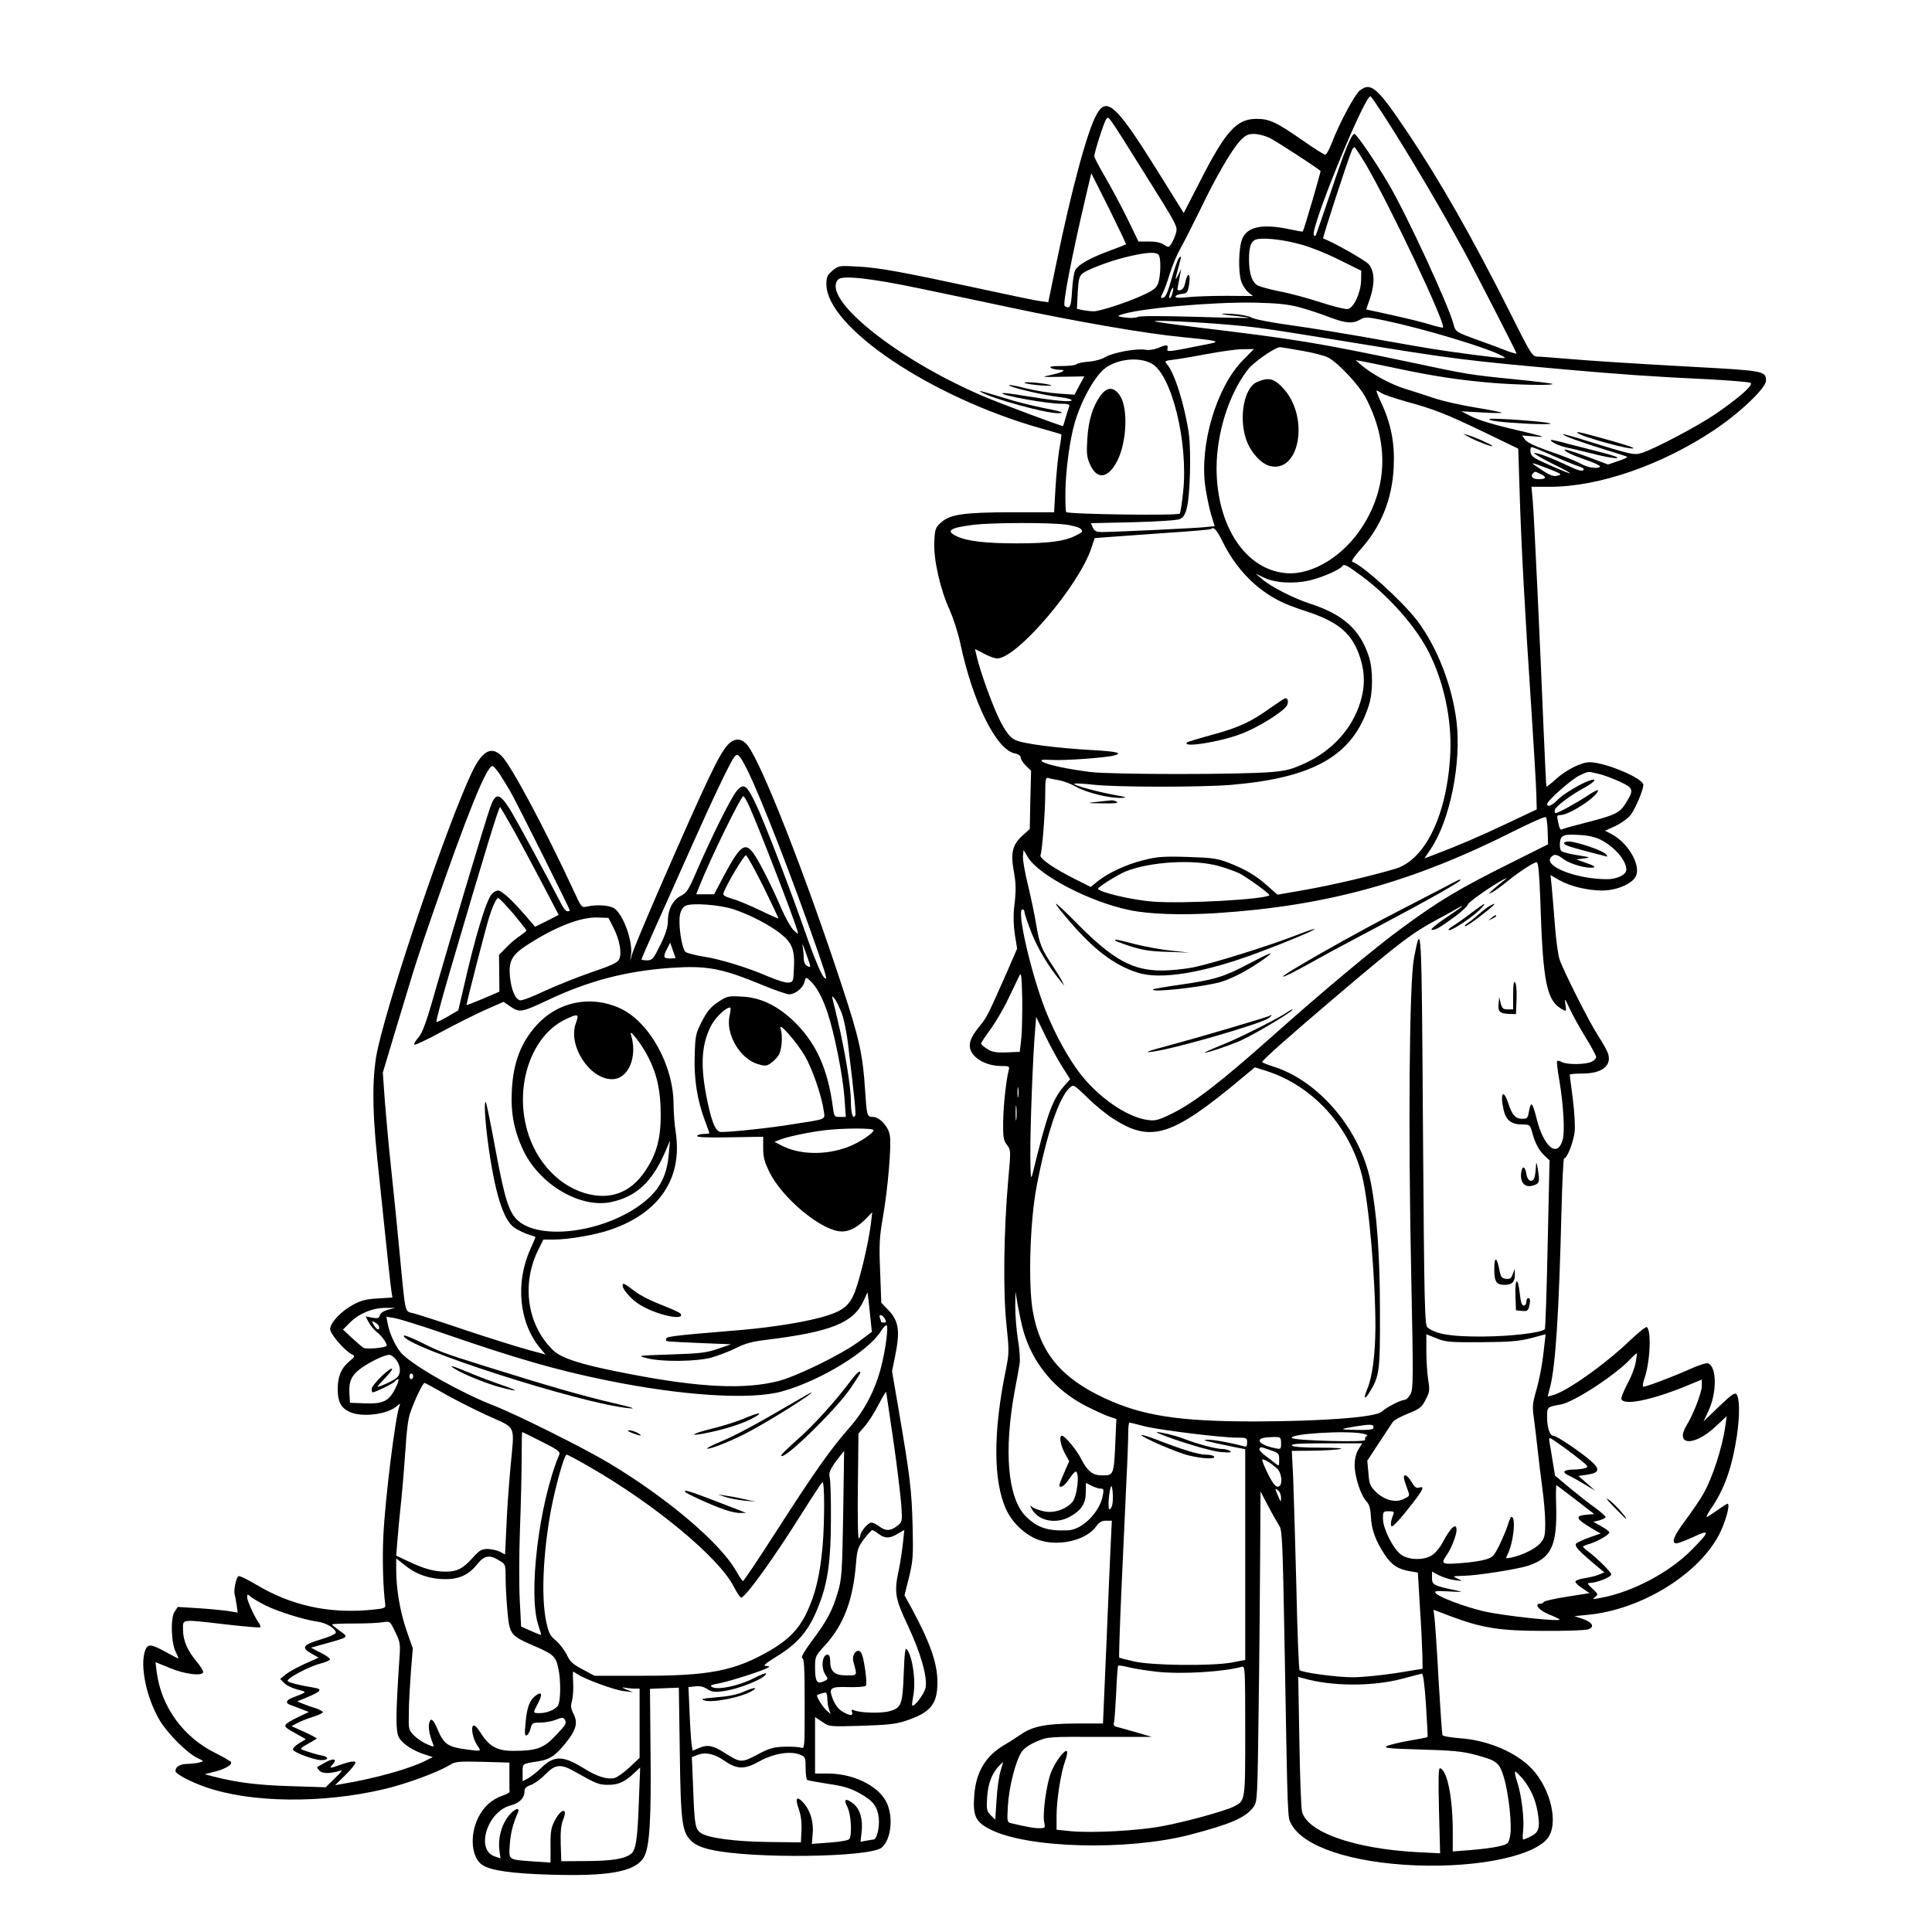 <?xml version="1.0" standalone="no"?>
<!DOCTYPE svg PUBLIC "-//W3C//DTD SVG 20010904//EN"
 "http://www.w3.org/TR/2001/REC-SVG-20010904/DTD/svg10.dtd">
<svg version="1.0" xmlns="http://www.w3.org/2000/svg"
 width="1024pt" height="1024pt" viewBox="0 0 1024 1024"
 preserveAspectRatio="xMidYMid meet">
<g transform="translate(0,1024) scale(0.1,-0.1)"
fill="#000000" stroke="none">
<path d="M7207 9760 c-27 -21 -109 -175 -148 -277 -13 -35 -29 -63 -35 -63 -6
0 -60 34 -120 76 -138 96 -175 114 -244 114 -105 0 -163 -63 -297 -326 l-89
-173 -144 231 c-213 341 -264 387 -317 293 -49 -86 -132 -392 -214 -789 l-43
-208 -43 6 c-24 3 -159 31 -301 62 -426 92 -552 115 -662 121 -104 6 -106 5
-138 -22 -27 -23 -32 -33 -32 -71 0 -228 555 -600 1139 -765 57 -16 105 -30
106 -31 2 -2 -3 -39 -11 -83 -7 -44 -16 -136 -20 -205 l-7 -125 -226 0 c-256
-1 -325 -11 -374 -55 -29 -26 -32 -34 -35 -102 -5 -92 32 -255 82 -362 18 -41
44 -120 56 -177 66 -311 191 -563 288 -582 20 -4 32 -13 32 -22 0 -9 12 -28
27 -43 l28 -27 -4 -155 -3 -154 -40 -36 c-50 -45 -62 -90 -46 -180 14 -75 14
-109 3 -202 -5 -43 -3 -94 4 -142 l12 -74 -56 -129 c-98 -221 -105 -236 -139
-277 -42 -52 -56 -79 -56 -108 0 -57 77 -107 164 -108 46 0 48 -1 42 -24 -14
-56 -28 -187 -29 -273 -1 -79 1 -96 20 -121 21 -28 21 -30 7 -183 -24 -271
-28 -594 -10 -765 15 -145 15 -155 -3 -245 -68 -330 -67 -593 3 -742 36 -76
111 -142 184 -163 104 -30 242 5 292 76 16 22 29 30 52 30 l31 0 -6 -122 c-3
-68 -14 -310 -23 -538 l-18 -415 -145 0 c-160 -1 -229 -15 -292 -59 -19 -13
-57 -38 -85 -54 -100 -59 -150 -142 -160 -264 -9 -113 6 -145 86 -185 198
-100 726 -113 1055 -28 219 57 297 91 339 148 20 28 21 42 27 520 4 271 7 641
8 822 l2 330 42 -80 c23 -44 50 -91 59 -105 14 -22 17 -102 27 -660 16 -909
15 -880 34 -916 63 -122 320 -207 662 -221 345 -13 652 55 707 158 49 92 -6
277 -111 372 -88 80 -229 135 -364 144 -51 4 -90 11 -92 17 -2 6 -11 135 -20
286 -8 151 -18 298 -21 326 l-6 52 92 -35 c166 -62 259 -77 490 -77 113 -1
218 3 233 7 41 11 31 37 -23 56 l-45 15 70 7 c286 27 594 218 701 434 32 66
56 155 40 155 -3 0 -28 -16 -55 -35 -26 -19 -51 -35 -55 -35 -4 0 6 19 22 43
72 104 112 218 138 388 16 110 15 202 -4 221 -8 8 -32 -10 -92 -68 l-81 -78
27 58 c45 98 43 233 -3 250 -8 4 -54 -11 -102 -33 -87 -39 -225 -91 -241 -91
-5 0 -3 19 5 41 31 87 39 259 13 275 -5 3 -46 -30 -91 -73 -132 -126 -337
-271 -408 -288 l-26 -7 13 51 c29 111 47 402 60 929 4 155 10 282 14 282 16 0
49 86 56 140 3 32 -1 106 -10 177 -9 67 -16 124 -16 127 0 3 30 6 68 6 105 0
159 44 133 111 -5 14 -28 54 -51 90 -47 72 -183 342 -204 404 -8 22 -19 105
-25 185 -6 80 -14 171 -17 204 l-6 58 43 -25 c58 -34 152 -57 231 -57 80 0
167 39 181 82 20 62 -48 174 -132 217 l-34 18 55 25 c31 15 66 40 81 59 26 35
67 132 67 159 0 35 -203 120 -285 120 -44 0 -127 -42 -180 -91 -25 -23 -47
-40 -49 -38 -1 2 -8 141 -15 309 -17 419 -49 1109 -57 1203 l-7 77 101 0 c255
0 586 114 862 297 139 92 280 226 280 265 0 51 -9 53 -375 73 -329 18 -547 32
-700 45 -60 5 -122 10 -137 10 -26 0 -35 14 -143 230 -198 395 -372 701 -546
960 -159 237 -193 267 -252 220z m121 -122 c141 -218 316 -515 442 -748 54
-101 255 -492 268 -523 2 -4 -20 2 -50 13 -29 12 -98 37 -153 57 -116 42 -121
45 -130 81 -23 95 -248 582 -345 747 -69 117 -170 265 -181 265 -16 0 -49 -79
-125 -306 -43 -126 -79 -231 -81 -233 -1 -2 -6 -2 -9 2 -25 24 266 737 300
737 2 0 31 -42 64 -92z m-1256 -326 c171 -273 171 -273 160 -310 -6 -21 -18
-46 -25 -56 -13 -18 -15 -18 -38 -3 -15 11 -43 17 -79 17 l-56 0 -59 122 c-33
67 -86 166 -117 219 -32 54 -58 104 -58 111 0 21 52 182 63 196 14 18 2 34
209 -296z m653 199 c30 -13 249 -155 274 -177 3 -3 -87 -311 -94 -321 -1 -2
-33 4 -71 12 -142 30 -223 14 -250 -51 -19 -46 -22 -175 -5 -226 7 -21 24 -46
37 -57 l25 -20 -139 1 c-76 0 -169 -3 -205 -7 -45 -5 -67 -4 -67 3 0 6 15 12
32 14 30 3 33 7 40 47 11 66 -8 74 -21 9 -4 -21 -14 -34 -25 -36 -15 -3 -18 1
-13 20 2 12 8 39 11 58 l7 35 -15 -30 c-19 -39 -19 -32 -1 35 18 66 18 67 4
53 -6 -6 -24 -56 -39 -110 -20 -70 -32 -99 -44 -101 -16 -3 -16 -1 -3 25 8 15
25 61 37 102 13 41 38 102 57 135 19 34 65 125 103 202 82 172 168 320 213
368 28 29 41 36 73 36 22 0 57 -9 79 -19z m514 -142 c127 -216 426 -847 409
-865 -2 -2 -33 5 -69 16 -35 11 -116 31 -179 45 -63 14 -125 28 -137 30 l-22
5 20 57 c27 81 25 144 -6 182 -19 22 -195 121 -242 137 -5 1 125 400 152 467
4 9 10 17 14 17 3 0 30 -41 60 -91z m-1271 -424 c-2 -2 -41 -17 -87 -34 -101
-37 -167 -74 -182 -103 -7 -12 -14 -61 -17 -110 -5 -86 -11 -98 -39 -80 -12 8
39 270 113 585 l28 119 94 -187 c51 -103 92 -189 90 -190z m932 -2 c47 -13
137 -49 200 -81 l115 -57 -1 -52 c-2 -67 -40 -147 -71 -151 -12 -2 -78 14
-145 36 -68 22 -163 48 -213 57 -49 10 -102 24 -117 31 -32 16 -48 64 -48 141
0 72 13 101 47 106 49 7 145 -5 233 -30z m-756 -59 c10 -26 7 -109 -5 -144
-10 -27 -24 -38 -83 -65 -82 -38 -226 -85 -260 -85 -13 0 -38 3 -56 6 l-32 7
4 85 c4 72 8 88 26 103 26 20 132 61 217 83 122 31 180 34 189 10z m-1269
-173 c132 -27 348 -73 480 -101 353 -75 717 -138 905 -156 188 -18 212 -24
155 -35 -229 -46 -232 -47 -227 -27 5 22 -5 23 -51 3 -20 -8 -48 -12 -65 -9
-44 9 -172 -14 -212 -38 -20 -12 -59 -23 -90 -25 -30 -2 -59 -8 -65 -14 -5 -5
-41 -9 -80 -9 -49 0 -65 -3 -55 -10 8 -5 28 -10 44 -10 42 0 24 -12 -42 -27
-57 -12 -56 -12 59 -10 l116 2 -26 -48 -26 -49 -85 6 c-47 3 -127 16 -178 29
-51 13 -89 20 -83 14 12 -12 188 -53 269 -62 34 -4 62 -11 62 -16 0 -12 -83
-4 -244 22 -65 11 -121 18 -123 15 -11 -11 235 -56 311 -56 37 0 47 -3 43 -14
-3 -8 -11 -34 -18 -57 -7 -24 -13 -45 -15 -47 -2 -4 -335 120 -432 162 -457
197 -853 517 -759 615 21 23 175 6 432 -48z m1339 -25 c-3 -14 -10 -26 -14
-26 -5 0 -3 13 3 30 13 35 21 33 11 -4z m671 -74 c44 -12 115 -35 158 -52 89
-34 127 -37 166 -14 26 15 35 15 132 -5 208 -44 541 -144 618 -186 34 -18 32
-18 -144 4 -191 25 -238 33 -535 86 -135 24 -328 56 -430 70 -104 14 -198 32
-215 41 -16 9 -61 18 -100 20 -86 5 -75 -2 18 -11 38 -4 67 -8 65 -10 -2 -1
-131 1 -287 6 -181 5 -290 5 -301 -1 -10 -5 -40 -7 -66 -3 -40 5 -44 8 -25 14
89 34 484 69 711 65 118 -3 174 -8 235 -24z m-375 -93 c154 -13 201 -20 655
-94 532 -87 610 -97 1140 -144 268 -24 462 -38 744 -51 118 -6 221 -15 229
-19 18 -10 -57 -77 -182 -163 -94 -65 -330 -189 -395 -209 -42 -12 -51 -10
-299 67 -62 20 -115 34 -117 32 -6 -6 96 -42 228 -83 59 -18 110 -34 112 -37
2 -2 -19 -12 -49 -22 l-53 -18 -112 42 c-62 23 -115 40 -117 37 -8 -7 37 -29
119 -57 37 -13 67 -27 67 -32 0 -13 -56 -9 -87 7 -48 25 -95 44 -197 79 -62
22 -104 42 -113 56 l-16 22 64 -5 c77 -7 59 -2 -136 44 -77 18 -165 45 -195
61 l-55 28 110 -6 c61 -4 108 -4 105 -1 -3 2 -66 15 -140 27 -74 12 -173 34
-220 50 -47 16 -116 38 -155 50 -72 22 -177 79 -230 125 l-30 26 30 -5 c17 -3
104 -21 195 -40 194 -41 330 -61 495 -75 126 -11 332 -15 323 -6 -3 3 -94 14
-203 25 -231 23 -246 25 -555 91 -496 104 -595 120 -1125 184 -121 15 -222 29
-225 32 -6 7 233 -4 390 -18z m390 -138 c58 -10 121 -26 139 -36 52 -26 162
-144 198 -210 124 -234 119 -474 -14 -683 -100 -158 -265 -260 -404 -250 -216
16 -371 249 -371 558 1 186 65 390 165 520 31 41 146 120 172 120 5 0 57 -9
115 -19z m-315 -53 c-138 -143 -227 -443 -197 -665 7 -49 21 -116 31 -150 l19
-62 -52 -5 c-54 -6 -486 -26 -547 -26 -28 0 -38 5 -47 24 l-10 23 221 5 c122
3 234 10 248 16 19 7 30 23 38 54 19 65 25 303 12 400 -22 151 -76 324 -117
369 -13 15 -10 17 38 23 29 3 109 17 178 30 69 13 152 25 185 25 l61 1 -61
-62z m-483 -14 c107 -55 197 -417 169 -680 -6 -58 -14 -111 -18 -116 -6 -12
-591 -4 -602 8 -3 3 -5 54 -4 112 2 113 23 271 49 360 36 123 109 253 165 293
67 47 174 58 241 23z m1221 -158 c12 -8 72 -28 132 -45 147 -40 208 -64 416
-164 l176 -85 7 -218 c8 -278 29 -664 62 -1154 14 -212 26 -420 27 -462 l2
-78 -150 -71 c-152 -72 -269 -122 -383 -165 l-62 -24 35 53 c101 152 161 454
135 672 -23 191 -103 396 -209 536 -78 102 -288 293 -343 311 -8 3 10 29 44
67 108 120 167 265 175 436 6 126 -14 230 -67 342 -16 35 -27 63 -24 63 3 0
15 -6 27 -14z m904 -330 c54 -24 115 -49 136 -56 26 -8 36 -15 29 -22 -7 -7
-33 0 -78 22 -95 45 -162 70 -182 69 -9 0 33 -25 93 -55 133 -65 127 -71 -10
-10 -87 38 -100 47 -103 70 -2 14 1 26 7 26 6 0 55 -20 108 -44z m-13 -73 c63
-25 66 -28 42 -34 -22 -6 -39 0 -89 33 -65 43 -63 43 47 1z m-49 -25 c35 -16
31 -28 -10 -28 -33 0 -46 16 -28 33 8 9 8 9 38 -5z m-2521 -268 c38 -4 75 -15
84 -23 13 -14 10 -18 -25 -35 -60 -31 -143 -42 -312 -42 -170 0 -267 12 -321
38 -60 29 -36 45 95 61 95 11 394 12 479 1z m835 -89 c70 -143 175 -252 304
-317 26 -14 89 -38 140 -54 174 -57 246 -119 287 -249 25 -80 25 -151 0 -233
-43 -139 -146 -254 -288 -321 -73 -34 -102 -42 -182 -49 -160 -14 -841 -14
-960 0 -126 16 -232 39 -255 55 -13 10 -4 12 53 9 67 -4 285 12 329 24 46 13
10 21 -114 28 -195 11 -373 34 -412 54 -27 13 -45 35 -78 97 -38 72 -110 270
-128 353 l-7 32 48 -25 c26 -14 57 -25 69 -25 105 0 436 388 500 587 l17 51
81 6 c45 3 183 13 307 22 124 8 227 17 229 20 14 14 30 -4 60 -65z m738 -184
c146 -108 289 -270 357 -406 79 -157 121 -355 113 -531 -15 -324 -131 -567
-292 -615 -136 -40 -334 -86 -475 -111 l-149 -26 -51 45 c-61 55 -119 90 -208
124 -59 23 -86 27 -218 31 -130 4 -162 1 -233 -17 -90 -22 -185 -66 -243 -112
l-37 -30 -82 41 c-117 59 -191 110 -184 128 9 23 25 231 25 325 0 79 2 88 18
83 9 -3 35 -8 57 -12 22 -4 63 -19 90 -35 57 -31 174 -60 237 -58 36 1 31 4
-37 16 -93 17 -219 52 -212 59 3 3 48 1 101 -5 121 -14 573 -14 731 -1 438 37
644 155 729 418 24 70 24 194 1 263 -47 143 -136 222 -310 279 -88 28 -210 91
-255 130 l-35 30 43 -21 c59 -29 158 -35 245 -15 67 16 160 57 172 76 8 13 23
5 102 -53z m1253 -1048 c25 -5 76 -24 113 -41 77 -36 79 -43 31 -120 -30 -47
-58 -60 -212 -99 -63 -16 -118 -31 -123 -35 -9 -5 -13 2 -23 49 -5 23 -3 27
15 27 47 0 199 100 199 131 0 5 -26 -8 -57 -29 -54 -36 -155 -92 -168 -92 -3
0 -5 7 -5 15 0 17 83 80 158 120 53 29 71 52 30 39 -43 -13 -144 -73 -173
-104 -27 -29 -55 -40 -55 -22 0 18 131 133 172 152 50 23 42 22 98 9z m-267
-305 l2 -69 -190 -95 c-285 -142 -383 -201 -585 -349 -145 -106 -421 -337
-684 -571 -275 -245 -419 -356 -534 -412 -73 -36 -89 -40 -130 -34 -108 14
-262 121 -359 248 -63 83 -130 204 -180 329 -76 191 -157 539 -124 539 6 0 11
-6 11 -14 0 -8 16 -56 36 -107 32 -83 91 -182 155 -259 l20 -25 -12 25 c-7 14
-29 50 -49 80 -59 88 -71 117 -87 214 -8 50 -28 146 -44 213 -17 68 -29 137
-27 155 l3 33 22 -37 c57 -97 330 -239 541 -282 106 -22 273 -27 456 -16 588
38 1043 163 1588 439 84 42 157 74 161 70 5 -4 9 -38 10 -75z m281 -45 c74
-38 136 -110 136 -158 0 -27 -48 -51 -102 -51 -165 0 -343 71 -296 118 17 17
30 15 67 -13 36 -26 123 -50 156 -43 14 3 3 10 -35 23 l-55 20 40 5 c38 5 36
6 -33 17 -40 6 -79 16 -86 22 -7 6 -10 25 -8 45 5 41 18 46 111 40 39 -2 80
-12 105 -25z m-2025 -139 c40 -11 89 -29 110 -39 44 -23 165 -111 159 -116
-22 -22 -453 -46 -614 -34 -113 8 -294 51 -294 69 0 9 106 75 146 91 129 52
360 66 493 29z m1705 -182 c14 -442 33 -534 120 -580 18 -10 19 -7 13 28 -5
36 -4 35 22 -21 15 -33 53 -101 84 -152 31 -50 57 -98 57 -105 0 -8 -11 -20
-25 -26 -33 -15 -130 -16 -157 -1 -11 6 -22 8 -25 5 -3 -2 2 -49 12 -103 21
-126 30 -268 18 -312 -27 -102 -101 -42 -139 111 -9 38 -20 71 -25 74 -5 3
-12 -13 -15 -36 -6 -36 -10 -40 -35 -40 -36 0 -54 19 -74 80 -27 83 -46 57
-25 -35 12 -52 41 -75 96 -75 42 0 43 -1 55 -42 15 -57 36 -96 66 -124 l26
-24 -10 -445 c-5 -245 -12 -447 -15 -450 -19 -19 -179 -38 -328 -39 -167 -1
-246 12 -293 47 -16 11 -18 100 -25 1052 -7 1093 -8 1114 -48 905 -24 -130
-31 -897 -14 -1691 11 -537 11 -589 -4 -618 -9 -17 -23 -31 -32 -31 -20 0 -94
-38 -120 -62 -33 -30 -310 -51 -674 -52 -402 0 -596 30 -797 124 -231 108
-341 242 -379 461 -25 142 -15 476 20 659 52 275 118 473 176 525 20 18 21 17
93 -52 39 -39 100 -89 135 -111 202 -131 312 -97 682 212 l71 59 57 -18 c247
-77 444 -292 511 -556 36 -141 71 -543 71 -802 -1 -148 -16 -265 -44 -331 -21
-50 -13 -58 13 -15 53 86 56 113 55 429 0 302 -17 527 -50 690 -56 274 -275
532 -515 607 -32 10 -59 21 -59 24 0 10 141 135 400 355 336 285 393 328 534
404 44 23 90 49 103 57 13 8 23 13 23 11 0 -3 -39 -31 -87 -63 -48 -32 -82
-60 -75 -63 15 -5 45 12 125 71 37 28 67 56 67 63 0 11 136 106 190 133 21 10
20 8 -5 -11 -16 -13 -41 -33 -55 -46 -23 -22 -24 -22 -2 -12 12 6 47 31 78 56
65 53 143 104 159 104 8 0 14 -61 19 -202z m-2751 -733 l-8 -70 -70 -3 c-56
-2 -77 2 -102 18 -18 11 -33 24 -33 29 0 4 23 39 51 77 27 38 71 112 95 164
25 52 51 106 57 119 10 20 12 -1 15 -120 1 -79 -1 -175 -5 -214z m219 -152
l40 -63 -31 -35 c-63 -72 -91 -149 -169 -470 -8 -32 -10 -12 -11 103 -1 141
13 516 25 659 l6 73 50 -103 c27 -56 68 -130 90 -164z m-235 -155 c-2 -13 -4
-3 -4 22 0 25 2 35 4 23 2 -13 2 -33 0 -45z m-10 -120 c-2 -18 -4 -4 -4 32 0
36 2 50 4 33 2 -18 2 -48 0 -65z m38 -1125 c50 -171 167 -311 330 -395 50 -25
106 -51 126 -57 l36 -12 -4 -92 c-9 -209 -8 -207 -73 -207 -47 0 -75 21 -106
81 -25 51 -89 129 -105 129 -17 0 -9 -47 14 -91 l24 -44 -20 -45 c-37 -86 -38
-90 -22 -90 8 0 27 18 41 40 15 22 30 40 35 40 23 0 9 -132 -18 -162 -34 -38
-95 -59 -147 -49 -25 5 -53 15 -63 22 -15 13 -15 12 -5 -8 35 -65 130 -84 206
-40 58 33 81 69 81 128 0 27 1 49 1 49 1 0 15 -7 30 -15 16 -8 37 -15 48 -15
16 0 17 -5 11 -37 -16 -88 -109 -181 -184 -184 -108 -5 -163 14 -224 74 -96
97 -118 345 -58 670 11 56 22 118 25 138 4 20 0 79 -9 130 -8 52 -14 130 -14
174 l1 80 13 -77 c8 -43 21 -103 30 -135z m2425 -57 c151 1 199 5 263 21 l79
21 -7 -62 c-10 -97 -25 -176 -46 -248 -16 -56 -18 -76 -9 -135 5 -37 14 -113
20 -168 6 -55 17 -147 25 -205 8 -58 15 -140 15 -182 0 -67 -3 -80 -25 -106
-25 -30 -93 -64 -153 -77 -32 -7 -33 -6 -23 13 32 61 48 202 22 202 -4 0 -12
-19 -19 -42 -7 -24 -28 -72 -45 -108 -29 -58 -36 -65 -74 -76 -23 -7 -83 -16
-132 -19 -100 -8 -106 -4 -73 43 24 34 52 106 52 132 0 43 -31 15 -74 -66 -15
-28 -41 -59 -59 -69 -42 -25 -113 -24 -155 1 -42 24 -102 139 -102 195 0 37 2
39 31 39 26 0 30 -3 24 -17 -14 -34 -17 -63 -7 -63 6 0 37 32 69 72 96 119
110 145 74 133 -14 -4 -24 3 -39 30 -12 19 -26 35 -32 35 -13 0 -13 -10 5 -60
19 -53 20 -47 -15 -65 -42 -22 -103 -6 -148 38 -30 30 -35 42 -39 99 l-6 66
61 93 c34 52 67 102 74 112 7 10 44 30 82 45 61 25 72 33 92 73 21 40 23 50
14 104 -5 33 -10 101 -10 152 l0 91 53 -21 c47 -20 69 -22 237 -21z m819 -110
c-5 -27 -25 -78 -45 -114 -19 -36 -33 -71 -30 -78 13 -34 151 -7 329 64 l97
40 0 -33 c0 -35 -43 -147 -78 -205 -69 -111 33 -120 149 -13 l61 57 -7 -50
c-16 -115 -67 -274 -117 -362 -16 -29 -59 -91 -94 -139 -64 -85 -78 -123 -48
-123 8 0 49 15 90 34 89 42 88 30 -9 -68 -118 -120 -314 -224 -482 -255 -44
-8 -48 -8 -31 4 18 14 17 16 -14 45 -27 25 -29 30 -13 30 34 0 113 31 113 45
0 12 -67 79 -122 122 -16 11 -28 23 -28 25 0 3 17 10 38 16 43 14 102 48 102
60 0 5 -19 19 -42 32 l-43 24 33 8 c17 5 32 13 32 17 0 5 -24 26 -52 47 -29
20 -90 68 -135 105 l-81 68 -12 73 c-6 40 -14 86 -17 102 -4 22 -2 27 8 21 25
-14 113 -78 157 -114 38 -30 42 -36 25 -42 -10 -4 -39 -8 -65 -8 -54 -1 -62
-15 -20 -33 15 -7 52 -28 82 -46 l55 -33 -44 39 -45 39 48 7 c63 10 68 28 20
71 -54 48 -183 135 -200 135 -20 0 -34 42 -34 100 0 53 0 53 73 66 68 12 285
153 366 238 19 20 36 35 37 33 1 -1 -2 -24 -7 -51z m-2601 -336 c82 -20 403
-60 490 -60 49 0 52 -1 52 -26 0 -19 -4 -24 -17 -20 -59 17 -160 36 -191 35
-38 -1 -23 -5 146 -40 l52 -10 0 -559 0 -558 -72 -14 c-107 -19 -422 -16 -517
6 -41 9 -77 18 -79 21 -2 2 3 165 12 362 9 197 21 453 26 568 6 116 10 234 10
263 0 29 3 52 6 52 3 0 40 -9 82 -20z m1212 -5 c0 -12 -16 -15 -87 -14 -95 1
-98 4 -13 18 84 13 100 13 100 -4z m-55 -34 c20 -4 26 -9 17 -14 -7 -5 -9 -13
-6 -19 9 -14 -374 -4 -388 10 -22 22 292 42 377 23z m-435 -53 c0 -29 -2 -30
-31 -24 -90 18 -113 54 -37 58 67 4 68 3 68 -34z m410 -30 c-13 -22 -20 -51
-20 -84 0 -60 32 -159 62 -191 15 -16 22 -38 24 -81 3 -68 24 -127 72 -200 37
-57 71 -79 135 -90 l42 -7 11 -185 c7 -102 12 -217 13 -255 l1 -70 -142 -23
c-79 -12 -181 -22 -228 -22 -86 0 -269 25 -282 38 -4 4 -12 203 -17 442 -6
239 -14 499 -17 578 l-7 142 114 1 c63 1 128 5 144 9 17 4 -30 7 -108 7 -91 0
-142 4 -149 11 -9 9 35 12 180 12 l192 0 -20 -32z m-467 -4 c44 -15 47 -18 47
-51 0 -33 -1 -35 -17 -22 -10 8 -35 27 -56 43 -20 15 -35 32 -32 37 8 11 3 12
58 -7z m35 -97 c29 -27 32 -97 4 -97 -12 0 -28 21 -50 65 -18 36 -32 70 -32
76 0 12 41 -11 78 -44z m-873 -194 c-3 -13 -10 -23 -15 -23 -9 0 -3 93 8 120
8 20 15 -67 7 -97z m2458 27 l97 -75 -37 -3 c-70 -6 -64 -21 31 -77 l40 -23
-63 -22 c-34 -13 -64 -27 -67 -31 -9 -14 8 -33 80 -95 l69 -58 -29 -12 c-16
-7 -50 -15 -76 -19 -27 -4 -48 -12 -48 -18 0 -7 17 -23 38 -36 l37 -25 -120
-19 c-66 -10 -121 -23 -123 -28 -2 -5 -10 -9 -19 -9 -34 0 -5 -36 45 -56 28
-11 55 -24 58 -27 16 -15 -294 18 -403 43 -98 23 -236 75 -253 95 -10 13 0 14
71 10 70 -4 77 -3 39 5 -121 25 -130 30 -130 66 l0 34 38 -20 c20 -10 57 -22
82 -25 44 -6 44 -6 15 8 -29 13 -28 13 37 15 74 2 281 35 337 53 124 41 155
108 149 320 -2 60 -1 108 2 107 3 -2 50 -37 103 -78z m-1563 11 c-1 -25 -1
-25 -15 8 -19 42 -19 47 0 31 8 -7 15 -24 15 -39z m-655 -922 c130 -14 354 0
448 27 16 5 17 -16 17 -338 0 -376 1 -372 -60 -403 -47 -24 -262 -83 -384
-105 -129 -24 -367 -36 -478 -26 l-78 8 0 73 c0 84 23 231 46 293 9 24 13 46
9 50 -12 12 -64 -59 -85 -114 -24 -64 -44 -213 -36 -260 7 -33 6 -34 -26 -34
-29 0 -60 6 -147 26 -23 5 -24 7 -19 92 6 101 41 238 72 285 14 21 42 40 81
57 59 25 64 25 335 24 l275 0 -75 22 c-41 12 -88 25 -103 29 -21 4 -27 10 -23
23 3 9 8 80 12 157 3 77 8 143 10 146 2 3 27 0 56 -8 29 -7 98 -18 153 -24z
m1423 -176 c6 -92 10 -169 8 -170 -1 -2 -45 -10 -97 -19 -52 -9 -105 -22 -118
-29 -20 -10 9 -13 180 -18 159 -4 221 -10 281 -26 122 -32 134 -41 158 -119
27 -86 46 -266 33 -318 -8 -37 -11 -39 -63 -51 -30 -7 -97 -15 -147 -19 l-93
-7 0 106 c0 178 -29 323 -67 335 -9 2 -10 -52 -6 -224 l6 -227 -119 6 c-337
18 -585 106 -613 215 -5 20 -11 189 -14 376 l-6 338 22 -6 c153 -45 373 -46
532 -3 50 13 95 25 101 26 7 1 15 -58 22 -166z m-2255 -350 c-8 -27 -18 -95
-21 -153 l-7 -105 -24 24 c-21 21 -23 30 -19 95 5 72 24 123 61 164 11 12 22
22 23 22 1 0 -5 -21 -13 -47z m2767 -40 c43 -53 69 -111 80 -179 14 -81 6
-107 -36 -127 -19 -10 -37 -17 -41 -17 -3 0 -3 21 0 48 7 60 -9 191 -32 259
-10 29 -14 53 -10 53 4 0 21 -17 39 -37z"/>
<path d="M5432 8210 c7 -4 47 -10 88 -13 48 -3 64 -2 45 3 -39 11 -151 19
-133 10z"/>
<path d="M5200 8162 c52 -33 339 -112 406 -112 46 0 22 9 -82 29 -54 11 -144
33 -199 51 -132 40 -144 43 -125 32z"/>
<path d="M7894 8019 c-5 -9 59 -17 206 -25 69 -3 122 -3 118 1 -9 10 -318 32
-324 24z"/>
<path d="M8362 7945 c20 -20 284 -92 295 -81 5 4 -57 24 -208 65 -77 21 -96
25 -87 16z"/>
<path d="M8220 7906 c0 -9 44 -29 80 -37 19 -4 82 -19 139 -33 57 -15 116 -26
130 -24 16 2 -17 14 -84 31 -60 15 -132 34 -160 41 -87 23 -105 27 -105 22z"/>
<path d="M6662 8215 c-67 -29 -97 -184 -58 -302 22 -66 77 -129 124 -142 159
-44 214 254 76 408 -51 56 -79 63 -142 36z"/>
<path d="M5835 8146 c-42 -56 -66 -132 -72 -232 -5 -77 -3 -97 15 -137 37 -83
98 -73 146 25 49 101 55 276 12 341 -31 47 -67 48 -101 3z"/>
<path d="M7781 7926 c36 -21 129 -57 129 -50 0 6 -94 48 -130 58 l-25 7 26
-15z"/>
<path d="M6735 6489 c-102 -74 -171 -106 -312 -144 -70 -19 -129 -37 -131 -40
-31 -30 175 2 288 46 88 33 224 118 241 150 10 19 5 40 -9 38 -4 0 -38 -23
-77 -50z"/>
<path d="M5815 5990 c-58 -6 -57 -7 30 -8 61 -1 85 1 75 8 -8 5 -22 9 -30 8
-8 -1 -42 -4 -75 -8z"/>
<path d="M7630 5524 c-58 -30 -150 -78 -205 -106 -227 -116 -625 -341 -625
-354 0 -6 86 38 185 94 44 25 193 105 330 177 244 129 425 231 425 240 0 7 2
8 -110 -51z"/>
<path d="M5667 5359 c129 -151 239 -235 362 -274 122 -40 351 -2 640 106 155
58 303 120 298 125 -2 2 -49 -14 -105 -36 -137 -53 -427 -144 -532 -166 -47
-10 -125 -18 -175 -18 -154 1 -257 58 -445 248 -57 58 -108 106 -113 106 -5 0
27 -41 70 -91z"/>
<path d="M5910 5255 c0 -2 37 -16 83 -31 64 -20 107 -27 197 -29 l115 -4 -94
10 c-52 5 -139 21 -192 34 -104 27 -109 28 -109 20z"/>
<path d="M6613 5129 c-127 -67 -176 -82 -363 -109 -72 -10 -135 -21 -138 -24
-19 -19 262 12 357 39 61 18 149 64 226 119 69 49 49 43 -82 -25z"/>
<path d="M6824 4876 c-47 -33 -266 -143 -354 -177 -52 -21 -90 -38 -84 -38 16
-1 128 37 188 63 80 36 295 165 276 166 -3 0 -15 -6 -26 -14z"/>
<path d="M6729 4856 c-6 -6 -398 -121 -533 -157 -114 -30 -145 -42 -80 -32
128 19 570 148 609 177 11 9 17 16 14 16 -3 0 -8 -2 -10 -4z"/>
<path d="M8290 5771 c0 -10 24 -18 130 -46 36 -9 74 -19 85 -22 17 -5 18 -4 6
10 -15 19 -158 67 -197 67 -13 0 -24 -4 -24 -9z"/>
<path d="M7798 5401 c-36 -28 -81 -59 -99 -70 -19 -12 -27 -21 -18 -21 20 0
127 72 164 110 41 43 27 37 -47 -19z"/>
<path d="M7895 5438 c-11 -6 -36 -25 -55 -42 -19 -17 -46 -39 -60 -48 -14 -9
-20 -17 -14 -17 10 -1 116 78 149 110 12 12 5 11 -20 -3z"/>
<path d="M7904 5374 c-18 -14 -18 -15 4 -4 12 6 22 13 22 15 0 8 -5 6 -26 -11z"/>
<path d="M8020 4967 l0 -77 -29 0 c-24 0 -30 5 -37 33 l-8 32 -3 -34 c-5 -42
6 -53 54 -55 l38 -1 3 79 c2 46 -2 84 -8 90 -7 7 -10 -13 -10 -67z"/>
<path d="M8141 4060 c-1 -19 -4 -45 -7 -58 -10 -34 -38 -24 -44 16 -7 45 -24
45 -28 1 -4 -47 20 -73 57 -64 40 10 43 18 33 81 -7 45 -10 51 -11 24z"/>
<path d="M7920 3514 c0 -68 11 -84 55 -84 39 0 55 16 54 55 l-1 30 -10 -28
c-8 -22 -15 -28 -36 -25 -23 3 -28 10 -35 48 -14 70 -27 72 -27 4z"/>
<path d="M8032 3373 l3 -78 31 -3 c26 -3 33 1 38 20 8 33 7 48 -4 48 -5 0 -10
-9 -10 -20 0 -11 -6 -20 -14 -20 -10 0 -16 19 -21 65 -10 91 -26 82 -23 -12z"/>
<path d="M8555 2252 c33 -34 61 -62 63 -62 11 0 -64 83 -91 101 -21 14 -11 1
28 -39z"/>
<path d="M6140 2643 c93 -39 277 -95 330 -99 48 -4 61 -3 50 5 -8 6 -26 11
-40 11 -35 0 -133 26 -205 54 -51 21 -178 48 -135 29z"/>
<path d="M6050 2634 c0 -12 190 -94 250 -108 75 -18 144 -21 135 -6 -3 6 -24
10 -45 10 -38 0 -131 29 -272 84 -38 14 -68 23 -68 20z"/>
<path d="M3858 6293 c-47 -51 -107 -177 -360 -756 -76 -175 -143 -335 -148
-355 l-10 -37 5 38 c8 74 -43 212 -90 243 -25 16 -92 21 -144 9 -28 -6 -30 -4
-67 77 -157 338 -333 668 -385 721 -55 55 -104 28 -160 -91 -127 -270 -420
-1127 -495 -1452 -32 -136 -33 -317 -4 -595 55 -528 70 -672 75 -701 l5 -31
-78 -5 c-61 -3 -89 -11 -130 -33 -65 -35 -122 -96 -122 -130 0 -25 74 -111
114 -133 19 -9 18 -12 -13 -38 -43 -36 -61 -80 -61 -146 0 -67 16 -98 60 -120
63 -32 202 -16 253 29 18 16 20 16 14 1 -22 -60 -76 -495 -85 -686 -6 -122 -2
-275 10 -367 3 -18 -5 -21 -82 -28 -220 -20 -418 24 -602 134 -45 27 -87 48
-94 45 -12 -5 -27 -76 -20 -98 2 -7 7 -31 10 -54 l6 -41 -48 8 c-26 4 -97 11
-158 15 l-112 7 -17 -26 c-22 -34 -18 -166 7 -214 9 -18 15 -33 13 -33 -3 0
-33 16 -68 35 -76 42 -94 43 -107 9 -30 -79 5 -252 77 -373 42 -70 145 -173
200 -199 34 -16 34 -17 12 -23 -13 -4 -42 -7 -65 -8 -41 -1 -64 -15 -64 -38 0
-15 79 -57 160 -85 240 -84 618 -88 945 -11 115 27 279 87 343 125 35 22 46
23 180 20 l142 -4 0 -74 c0 -41 0 -77 1 -81 0 -4 -16 -13 -37 -20 -59 -21
-100 -58 -130 -118 -46 -95 -35 -212 23 -250 44 -29 154 -45 358 -51 315 -10
454 16 498 93 30 52 39 196 35 555 l-3 337 76 3 77 3 5 -340 c5 -380 12 -429
65 -476 20 -18 54 -33 101 -43 216 -49 845 -41 905 12 51 45 62 167 23 243
-45 86 -176 149 -310 149 l-67 0 0 150 0 149 38 -25 c37 -26 37 -26 207 -21
133 4 183 9 231 25 127 41 167 83 172 182 6 108 -29 215 -133 410 l-41 75 24
95 c21 87 23 111 19 275 -5 188 -14 261 -73 607 l-36 210 16 79 c28 138 20
188 -39 249 l-34 35 -6 165 c-6 142 -4 182 14 285 27 153 47 389 37 439 -9 48
-55 96 -90 96 -31 0 -32 7 -41 144 -12 187 -31 273 -121 546 -190 579 -424
1178 -500 1277 -32 42 -70 44 -106 6z m101 -130 c71 -142 238 -570 373 -958
51 -147 56 -167 35 -145 -14 15 -48 94 -87 205 -91 262 -232 628 -276 718 -47
98 -63 108 -100 64 -29 -34 -135 -247 -214 -430 -40 -93 -51 -110 -81 -125
-42 -21 -69 -72 -69 -132 0 -33 -11 -69 -40 -128 -37 -75 -43 -82 -70 -82 -17
0 -30 2 -30 5 0 3 30 72 66 153 37 81 122 273 191 427 121 272 214 467 235
493 18 22 27 13 67 -65z m-1311 -25 c15 -24 41 -65 57 -93 31 -53 315 -622
315 -630 0 -3 -6 -5 -13 -5 -7 0 -20 15 -29 33 -96 185 -243 456 -277 510 -55
86 -75 87 -103 7 -30 -86 -198 -649 -279 -930 -59 -209 -78 -261 -102 -290
-17 -18 -25 -36 -20 -37 6 -2 69 28 141 67 72 39 176 91 231 116 l100 44 38
-26 c47 -32 60 -29 194 34 217 103 415 155 654 172 191 13 269 -1 486 -91 65
-27 129 -49 142 -49 32 0 73 33 81 66 7 26 7 26 28 8 35 -32 67 -90 94 -171
37 -110 82 -337 90 -454 l7 -99 -31 0 c-29 0 -31 2 -37 48 -28 214 -93 352
-218 469 -85 77 -170 117 -267 121 -71 4 -78 2 -125 -30 -39 -26 -57 -48 -85
-102 -33 -64 -35 -76 -38 -181 -4 -124 13 -235 54 -344 13 -35 24 -65 24 -67
0 -2 -13 -4 -29 -4 -17 0 -33 -5 -36 -10 -5 -8 50 -10 172 -8 l178 3 0 -61 c0
-49 7 -73 35 -130 65 -129 252 -289 361 -309 47 -9 95 12 144 61 l38 39 -7
-60 c-10 -82 -41 -222 -71 -321 -32 -105 -62 -136 -165 -168 -92 -30 -284 -61
-450 -75 -395 -33 -400 -34 -400 -52 0 -10 -8 -9 195 -18 l150 -6 -70 -24
c-60 -21 -96 -25 -250 -30 -180 -6 -180 -6 -125 -20 77 -20 258 -18 339 3 35
10 94 32 130 50 51 26 89 36 166 45 338 42 457 89 511 204 l22 48 6 -48 c3
-26 8 -74 11 -105 l6 -57 -68 -51 c-93 -69 -330 -185 -428 -210 -177 -45 -411
-35 -780 36 -255 48 -368 83 -414 128 -138 134 -169 353 -76 536 l25 50 53 0
c82 0 225 25 305 53 257 89 379 271 344 512 -7 44 -12 113 -12 151 0 208 -129
439 -284 510 -155 71 -330 35 -442 -90 -83 -92 -123 -196 -131 -342 -7 -122
11 -217 62 -324 87 -180 302 -306 465 -271 134 29 218 108 287 269 l24 57 -6
-68 c-11 -132 -56 -207 -165 -283 -203 -139 -518 -176 -634 -74 -49 43 -71
115 -121 383 -24 132 -47 242 -50 245 -10 10 -5 -87 10 -205 36 -269 81 -418
141 -460 16 -11 47 -26 69 -34 22 -7 41 -14 43 -15 1 0 -11 -30 -27 -65 -81
-180 -60 -392 54 -527 l26 -31 -93 25 c-51 14 -199 60 -328 103 -129 44 -254
84 -277 90 -50 14 -42 -24 -78 351 -14 151 -35 352 -45 446 -10 93 -23 240
-30 325 l-11 154 66 220 c37 121 78 256 91 300 13 44 59 184 103 310 186 539
290 795 321 795 5 0 22 -19 38 -42z m1325 -175 c52 -117 233 -585 254 -658 5
-18 4 -18 -20 4 -14 13 -42 62 -63 110 -52 122 -122 260 -151 299 -45 61 -71
40 -159 -125 l-49 -93 -47 0 -48 0 19 48 c60 149 218 472 231 472 4 0 19 -26
33 -57z m-1245 -133 c38 -69 106 -196 151 -282 l82 -157 -62 -32 -63 -31 -50
58 c-71 83 -127 134 -146 134 -9 0 -24 -8 -33 -18 -30 -33 -90 -231 -151 -502
l-27 -115 -56 -33 c-30 -18 -58 -31 -60 -28 -3 3 27 114 66 248 190 648 266
897 272 890 4 -4 38 -63 77 -132z m1319 -291 c44 -90 80 -165 78 -167 -1 -1
-45 18 -96 43 -52 25 -118 53 -147 61 -43 13 -52 19 -47 32 18 49 110 202 119
199 6 -2 48 -78 93 -168z m-1327 -141 c38 -46 70 -86 70 -90 0 -3 -15 -15 -32
-27 -18 -11 -51 -38 -73 -61 l-40 -41 1 -98 1 -97 -86 -37 c-47 -20 -86 -35
-88 -34 -3 4 100 403 120 467 19 60 38 100 48 100 5 0 40 -37 79 -82z m1170
22 c89 -30 186 -81 248 -129 61 -49 75 -85 70 -186 -3 -67 -4 -70 -29 -73 -14
-2 -62 13 -106 32 -114 49 -254 92 -345 106 -43 7 -85 18 -94 24 -20 15 -40
146 -30 197 4 23 15 40 29 48 33 17 181 6 257 -19z m-638 -98 c32 -63 45 -134
30 -166 -8 -18 -40 -33 -149 -70 -76 -26 -187 -71 -248 -99 -60 -29 -118 -51
-128 -49 -26 5 -47 55 -54 125 -8 85 10 116 95 171 148 95 282 147 372 143
l55 -2 27 -53z m328 -159 c0 -2 -13 -3 -30 -3 -34 0 -37 8 -14 52 l16 32 14
-40 c8 -21 14 -40 14 -41z m701 -1 c18 -51 18 -52 -2 -42 -13 7 -19 21 -19 43
0 18 -3 43 -5 57 -6 31 2 11 26 -58z m180 -291 c12 -31 28 -110 35 -176 31
-255 42 -360 37 -368 -13 -21 -23 12 -23 78 0 73 -32 268 -70 427 -11 46 -22
94 -26 108 -5 24 -5 24 10 6 9 -11 25 -45 37 -75z m-594 -14 c-22 -98 55 -229
150 -257 36 -11 46 -11 67 4 14 9 33 28 42 42 18 27 24 103 11 144 -12 38 84
-71 128 -145 38 -64 89 -209 100 -287 8 -55 25 -47 -165 -77 -114 -19 -322
-41 -377 -41 -28 0 -48 42 -73 160 -39 184 -34 298 17 400 24 47 79 100 103
100 4 0 3 -19 -3 -43z m-815 -41 c-43 -118 73 -296 192 -296 87 0 137 119 100
237 -12 37 59 -54 92 -120 47 -92 66 -181 66 -307 0 -127 -23 -209 -82 -296
-78 -117 -188 -157 -320 -118 -154 46 -277 190 -315 370 -50 234 45 476 218
554 62 29 67 26 49 -24z m1578 -566 c0 -16 -78 -68 -135 -89 -120 -45 -256
-42 -352 7 l-38 20 30 12 c39 15 145 38 232 49 97 12 263 13 263 1z m-2574
-952 c-24 -7 -40 -18 -43 -30 -5 -15 -11 -17 -40 -12 l-35 7 16 -31 c9 -17 28
-40 43 -52 26 -20 52 -56 53 -72 0 -11 -107 -21 -123 -12 -8 5 -36 29 -62 53
l-47 44 38 38 c46 47 122 78 189 77 l50 0 -39 -10z m2634 -48 c9 -16 8 -20 -5
-20 -8 0 -15 2 -15 4 0 2 -3 11 -6 20 -9 23 13 20 26 -4z m-2340 -77 c385
-133 595 -194 865 -249 401 -82 763 -105 929 -59 203 56 460 213 526 321 12
19 25 32 29 30 11 -7 -5 -129 -29 -222 -31 -121 -87 -229 -167 -320 -98 -111
-181 -228 -383 -542 -96 -150 -178 -272 -182 -272 -3 0 -20 24 -36 53 -84 149
-367 389 -677 574 -128 77 -483 254 -605 302 -170 66 -406 198 -484 270 -32
29 -71 108 -81 165 l-7 37 43 -7 c24 -4 141 -40 259 -81z m-340 31 c0 -19 -16
-10 -31 17 -10 19 -9 20 10 9 12 -6 21 -18 21 -26z m89 -170 c26 -33 27 -76 4
-96 -16 -15 -87 -48 -101 -48 -4 0 14 20 38 45 24 24 41 47 38 50 -10 10 -108
-86 -108 -106 0 -10 2 -19 5 -19 13 0 113 49 119 59 4 6 11 11 17 11 5 0 -2
-22 -16 -50 -34 -67 -65 -82 -163 -78 l-77 3 -3 49 c-4 65 11 97 63 135 48 34
121 69 147 70 9 1 26 -11 37 -25z m91 -89 c0 -8 -4 -15 -10 -15 -5 0 -10 7
-10 15 0 8 5 15 10 15 6 0 10 -7 10 -15z m157 -87 c49 -29 153 -82 231 -118
165 -76 149 -41 127 -284 -8 -88 -18 -226 -21 -307 l-7 -148 -28 15 c-15 7
-45 14 -65 14 -31 0 -43 -7 -78 -46 -52 -58 -83 -74 -143 -74 -62 0 -112 14
-196 53 l-67 32 6 75 c3 41 12 140 21 220 8 80 18 206 23 280 4 79 14 154 24
181 25 72 67 159 76 159 4 0 48 -24 97 -52z m2388 -253 c20 -137 38 -291 42
-341 6 -90 6 -90 -22 -112 -34 -27 -62 -28 -95 -2 -14 11 -33 20 -42 20 -17 0
-58 -49 -58 -68 0 -6 -4 -13 -8 -16 -5 -3 -7 121 -5 275 l3 281 35 40 c19 23
52 74 72 114 21 41 39 70 40 66 1 -4 18 -119 38 -257z m-1864 -6 c82 -41 99
-53 94 -67 -109 -258 -168 -749 -110 -911 8 -24 14 -45 13 -46 -2 -1 -26 8
-54 21 l-52 23 -7 138 c-4 76 -4 246 1 378 5 132 9 302 9 378 0 75 1 137 3
137 1 0 48 -23 103 -51z m1598 -389 c-5 -305 -8 -342 -28 -408 -29 -99 -57
-151 -136 -257 -42 -57 -62 -91 -53 -93 10 -2 13 -49 13 -242 0 -235 0 -240
-20 -233 -11 4 -51 6 -88 5 -58 -2 -80 -8 -143 -42 -83 -44 -90 -44 -174 10
-61 39 -90 44 -133 26 l-36 -15 -5 32 c-3 18 -8 93 -11 168 l-6 137 36 4 c24
3 45 -2 63 -14 22 -15 38 -18 82 -12 84 10 230 69 230 94 0 5 -30 -7 -67 -26
-76 -39 -189 -63 -218 -46 -15 8 -8 12 41 21 59 12 226 65 254 82 11 6 9 8
-10 9 -18 0 -5 12 56 50 119 73 176 143 228 282 44 115 60 234 60 443 1 105
-2 204 -6 222 -6 26 -1 40 33 88 23 31 42 55 43 53 0 -2 -2 -154 -5 -338z
m-1351 259 c350 -200 694 -485 772 -640 17 -33 35 -59 39 -57 30 11 176 215
330 461 51 81 96 149 100 151 12 8 12 -209 1 -339 -14 -155 -38 -254 -84 -352
-41 -86 -96 -143 -191 -199 -191 -111 -325 -137 -697 -136 l-237 0 -63 34
c-52 27 -67 41 -84 78 -12 24 -38 58 -58 75 -31 25 -38 41 -51 100 -27 129
-17 358 25 590 24 127 71 295 83 295 5 0 57 -27 115 -61z m1539 -359 c33 -25
59 -25 102 1 l34 20 -7 -68 c-4 -37 -13 -100 -21 -138 -27 -125 -22 -154 46
-299 70 -149 105 -274 95 -331 -7 -33 -60 -104 -71 -94 -2 2 1 27 6 54 14 75
-4 206 -35 244 -8 11 -12 -21 -16 -130 -6 -165 -13 -182 -77 -199 -42 -12
-153 -9 -186 5 -13 5 -16 4 -11 -9 8 -22 -14 -20 -52 3 -21 13 -38 36 -50 66
-23 60 -14 66 88 63 43 -1 82 2 87 7 10 10 -10 152 -24 174 -19 31 -52 -7 -42
-46 21 -76 23 -73 -37 -73 -63 0 -86 21 -86 77 0 22 -5 33 -14 33 -29 0 -36
-72 -10 -108 14 -21 14 -23 -11 -34 -35 -16 -45 0 -45 75 0 57 1 60 56 120 97
108 146 239 161 431 6 71 10 85 42 128 20 26 40 48 44 48 5 0 20 -9 34 -20z
m-2011 -141 c34 -20 34 -21 34 -97 0 -42 5 -122 10 -177 11 -118 16 -125 144
-180 99 -43 112 -55 125 -116 15 -69 13 -180 -3 -201 -16 -21 -58 -38 -97 -38
-35 0 -35 0 -8 51 25 49 22 65 -9 44 -34 -24 -49 -62 -56 -144 -6 -57 -5 -72
5 -69 7 2 17 19 21 36 8 30 11 32 54 32 24 0 61 7 81 15 29 12 38 13 45 3 13
-22 10 -27 -48 -88 -63 -67 -101 -80 -225 -80 -84 0 -127 24 -171 95 -16 26
-33 43 -39 39 -15 -9 -2 -73 22 -107 22 -31 23 -31 -76 -17 -81 12 -104 29
-134 100 -25 59 -38 69 -46 37 -6 -23 2 -65 20 -110 7 -18 6 -18 -31 -2 -22 9
-52 29 -69 46 -29 29 -30 32 -28 122 0 50 6 148 11 216 l10 124 -34 97 c-34
100 -54 219 -54 322 l0 58 51 -40 c59 -47 130 -70 211 -70 73 0 124 24 168 80
37 46 65 51 116 19z m-1241 -237 c68 -34 206 -77 277 -87 47 -6 98 -37 98 -59
0 -6 -37 -23 -82 -36 -94 -28 -103 -43 -46 -75 l37 -21 -72 -32 c-40 -18 -85
-43 -102 -56 l-30 -25 22 -22 c11 -12 43 -27 70 -34 53 -14 55 -11 -29 -44
-32 -12 -36 -29 -10 -37 9 -4 35 -13 58 -22 l41 -16 -57 -27 c-32 -15 -61 -33
-65 -39 -8 -13 -3 -17 67 -56 l39 -22 -36 -22 c-20 -12 -34 -27 -32 -34 4 -14
113 -55 149 -55 39 -1 44 16 6 24 -18 3 -44 10 -58 15 -14 4 -34 11 -45 15
-16 5 -13 10 25 31 25 14 47 27 49 29 2 2 -28 18 -65 35 l-69 31 30 16 c17 9
54 24 83 33 29 9 53 20 53 25 0 5 -17 14 -38 21 -21 6 -51 17 -68 24 l-30 12
53 22 c75 32 83 43 36 51 -75 12 -134 27 -139 35 -8 13 112 77 171 92 27 7 51
17 53 22 2 6 -21 22 -49 36 l-52 27 83 23 c118 33 118 32 70 66 -22 16 -41 31
-41 34 0 3 53 5 118 5 64 0 133 3 153 7 36 6 36 6 64 -52 27 -55 28 -63 21
-157 -19 -286 -19 -368 -2 -401 17 -33 75 -72 140 -92 l40 -13 -38 -19 c-85
-43 -267 -94 -440 -123 l-40 -7 58 57 c34 34 54 61 49 66 -6 6 -33 1 -68 -11
-71 -25 -72 -25 -51 -1 26 29 3 34 -41 9 -21 -12 -40 -23 -42 -24 -2 -2 4 -11
13 -20 17 -16 59 -15 113 2 10 3 -4 -15 -32 -41 l-49 -48 -186 6 c-173 5 -283
19 -405 50 l-50 13 50 13 c58 14 98 38 89 52 -3 5 -40 26 -81 47 -170 83 -287
243 -312 427 -4 30 -7 55 -6 55 1 0 35 -14 76 -31 76 -32 168 -44 176 -23 2 6
-13 31 -33 55 -50 59 -74 114 -74 172 0 57 -15 55 229 27 96 -11 177 -18 180
-15 3 3 0 14 -7 23 -23 32 -62 117 -62 136 0 17 2 18 18 4 9 -9 44 -29 77 -46z
m1658 -367 c42 -27 192 -82 242 -88 l50 -6 -35 14 c-23 10 -27 14 -10 10 14
-2 37 -5 53 -5 l27 0 0 -184 0 -183 -53 -50 c-29 -27 -65 -53 -80 -57 -39 -9
-92 7 -167 54 -107 66 -154 66 -222 -1 -23 -22 -55 -47 -70 -55 l-28 -15 0 46
c0 49 -4 46 85 60 60 10 88 29 141 94 59 73 68 108 44 157 -15 28 -16 42 -8
71 5 19 8 62 6 94 -2 33 -2 59 0 59 1 0 13 -7 25 -15z m1322 -127 c0 -18 4
-44 9 -58 l9 -25 -23 20 c-19 18 -50 66 -50 79 0 4 24 12 45 15 6 0 10 -14 10
-31z m-549 -328 c70 -49 109 -50 188 -6 75 42 165 57 216 36 29 -12 30 -15 30
-71 0 -32 4 -60 8 -63 5 -3 55 -12 112 -21 79 -11 117 -23 163 -48 75 -41 98
-71 105 -136 4 -48 -11 -111 -28 -111 -4 0 -21 -3 -38 -6 l-31 -6 6 54 c7 67
-9 120 -44 148 -41 32 -54 26 -32 -17 20 -38 26 -146 11 -170 -5 -7 -46 -15
-104 -19 l-95 -7 4 49 c7 64 -11 127 -47 167 -37 42 -48 29 -26 -32 11 -32 16
-70 14 -112 l-3 -64 -170 2 c-177 2 -320 21 -359 47 -31 20 -35 42 -42 237
l-7 166 29 11 c43 17 88 7 140 -28z m-786 -62 c112 -63 124 -68 175 -68 53 0
88 16 139 65 l29 27 -7 -183 c-7 -201 -16 -257 -43 -276 -35 -26 -100 -36
-233 -37 l-135 -1 -3 92 c-2 66 2 102 13 129 27 66 -12 59 -46 -8 -18 -35 -22
-59 -21 -132 l0 -88 -91 6 c-137 10 -130 6 -125 90 5 62 15 104 43 169 14 34
-24 18 -54 -24 -35 -47 -52 -117 -44 -177 l6 -42 -32 11 c-102 36 -37 239 86
270 46 12 73 39 73 75 0 16 9 25 33 33 18 6 53 31 77 56 54 55 82 58 160 13z"/>
<path d="M3300 3426 c0 -21 47 -74 89 -100 79 -50 221 -85 221 -56 0 11 -15
18 -134 66 -38 15 -88 42 -110 59 -60 45 -66 48 -66 31z"/>
<path d="M2140 3160 c0 -58 942 -361 1195 -384 42 -4 14 5 -90 29 -152 35
-349 92 -665 191 -233 73 -251 80 -352 131 -49 24 -88 39 -88 33z"/>
<path d="M2415 2982 c46 -28 173 -79 241 -96 96 -25 98 -19 4 13 -47 16 -124
45 -172 65 -96 40 -118 45 -73 18z"/>
<path d="M4510 2923 c-82 -110 -194 -233 -278 -308 -50 -44 -91 -84 -91 -88
-4 -44 288 238 367 355 29 42 52 79 52 82 0 16 -18 1 -50 -41z"/>
<path d="M4200 2803 c-195 -114 -307 -174 -383 -205 -43 -18 -74 -34 -69 -36
16 -5 142 46 228 93 121 65 344 206 324 205 -3 -1 -48 -26 -100 -57z"/>
<path d="M3940 2720 c-36 -15 -109 -38 -162 -51 -99 -24 -135 -43 -53 -28 116
22 223 56 280 91 44 26 10 20 -65 -12z"/>
<path d="M3350 2645 c46 -18 61 -18 30 0 -14 8 -34 14 -45 14 -13 0 -8 -5 15
-14z"/>
<path d="M3630 2334 c0 -7 141 -72 209 -95 30 -11 68 -19 85 -18 l31 0 -35 14
c-269 104 -290 111 -290 99z"/>
<path d="M3847 2305 c23 -7 68 -16 100 -19 l58 -5 -60 13 c-33 8 -78 16 -100
19 l-40 6 42 -14z"/>
<path d="M3943 1274 c-35 -16 -82 -25 -144 -30 -73 -6 -88 -9 -68 -16 41 -16
203 16 259 52 31 19 2 16 -47 -6z"/>
</g>
</svg>
